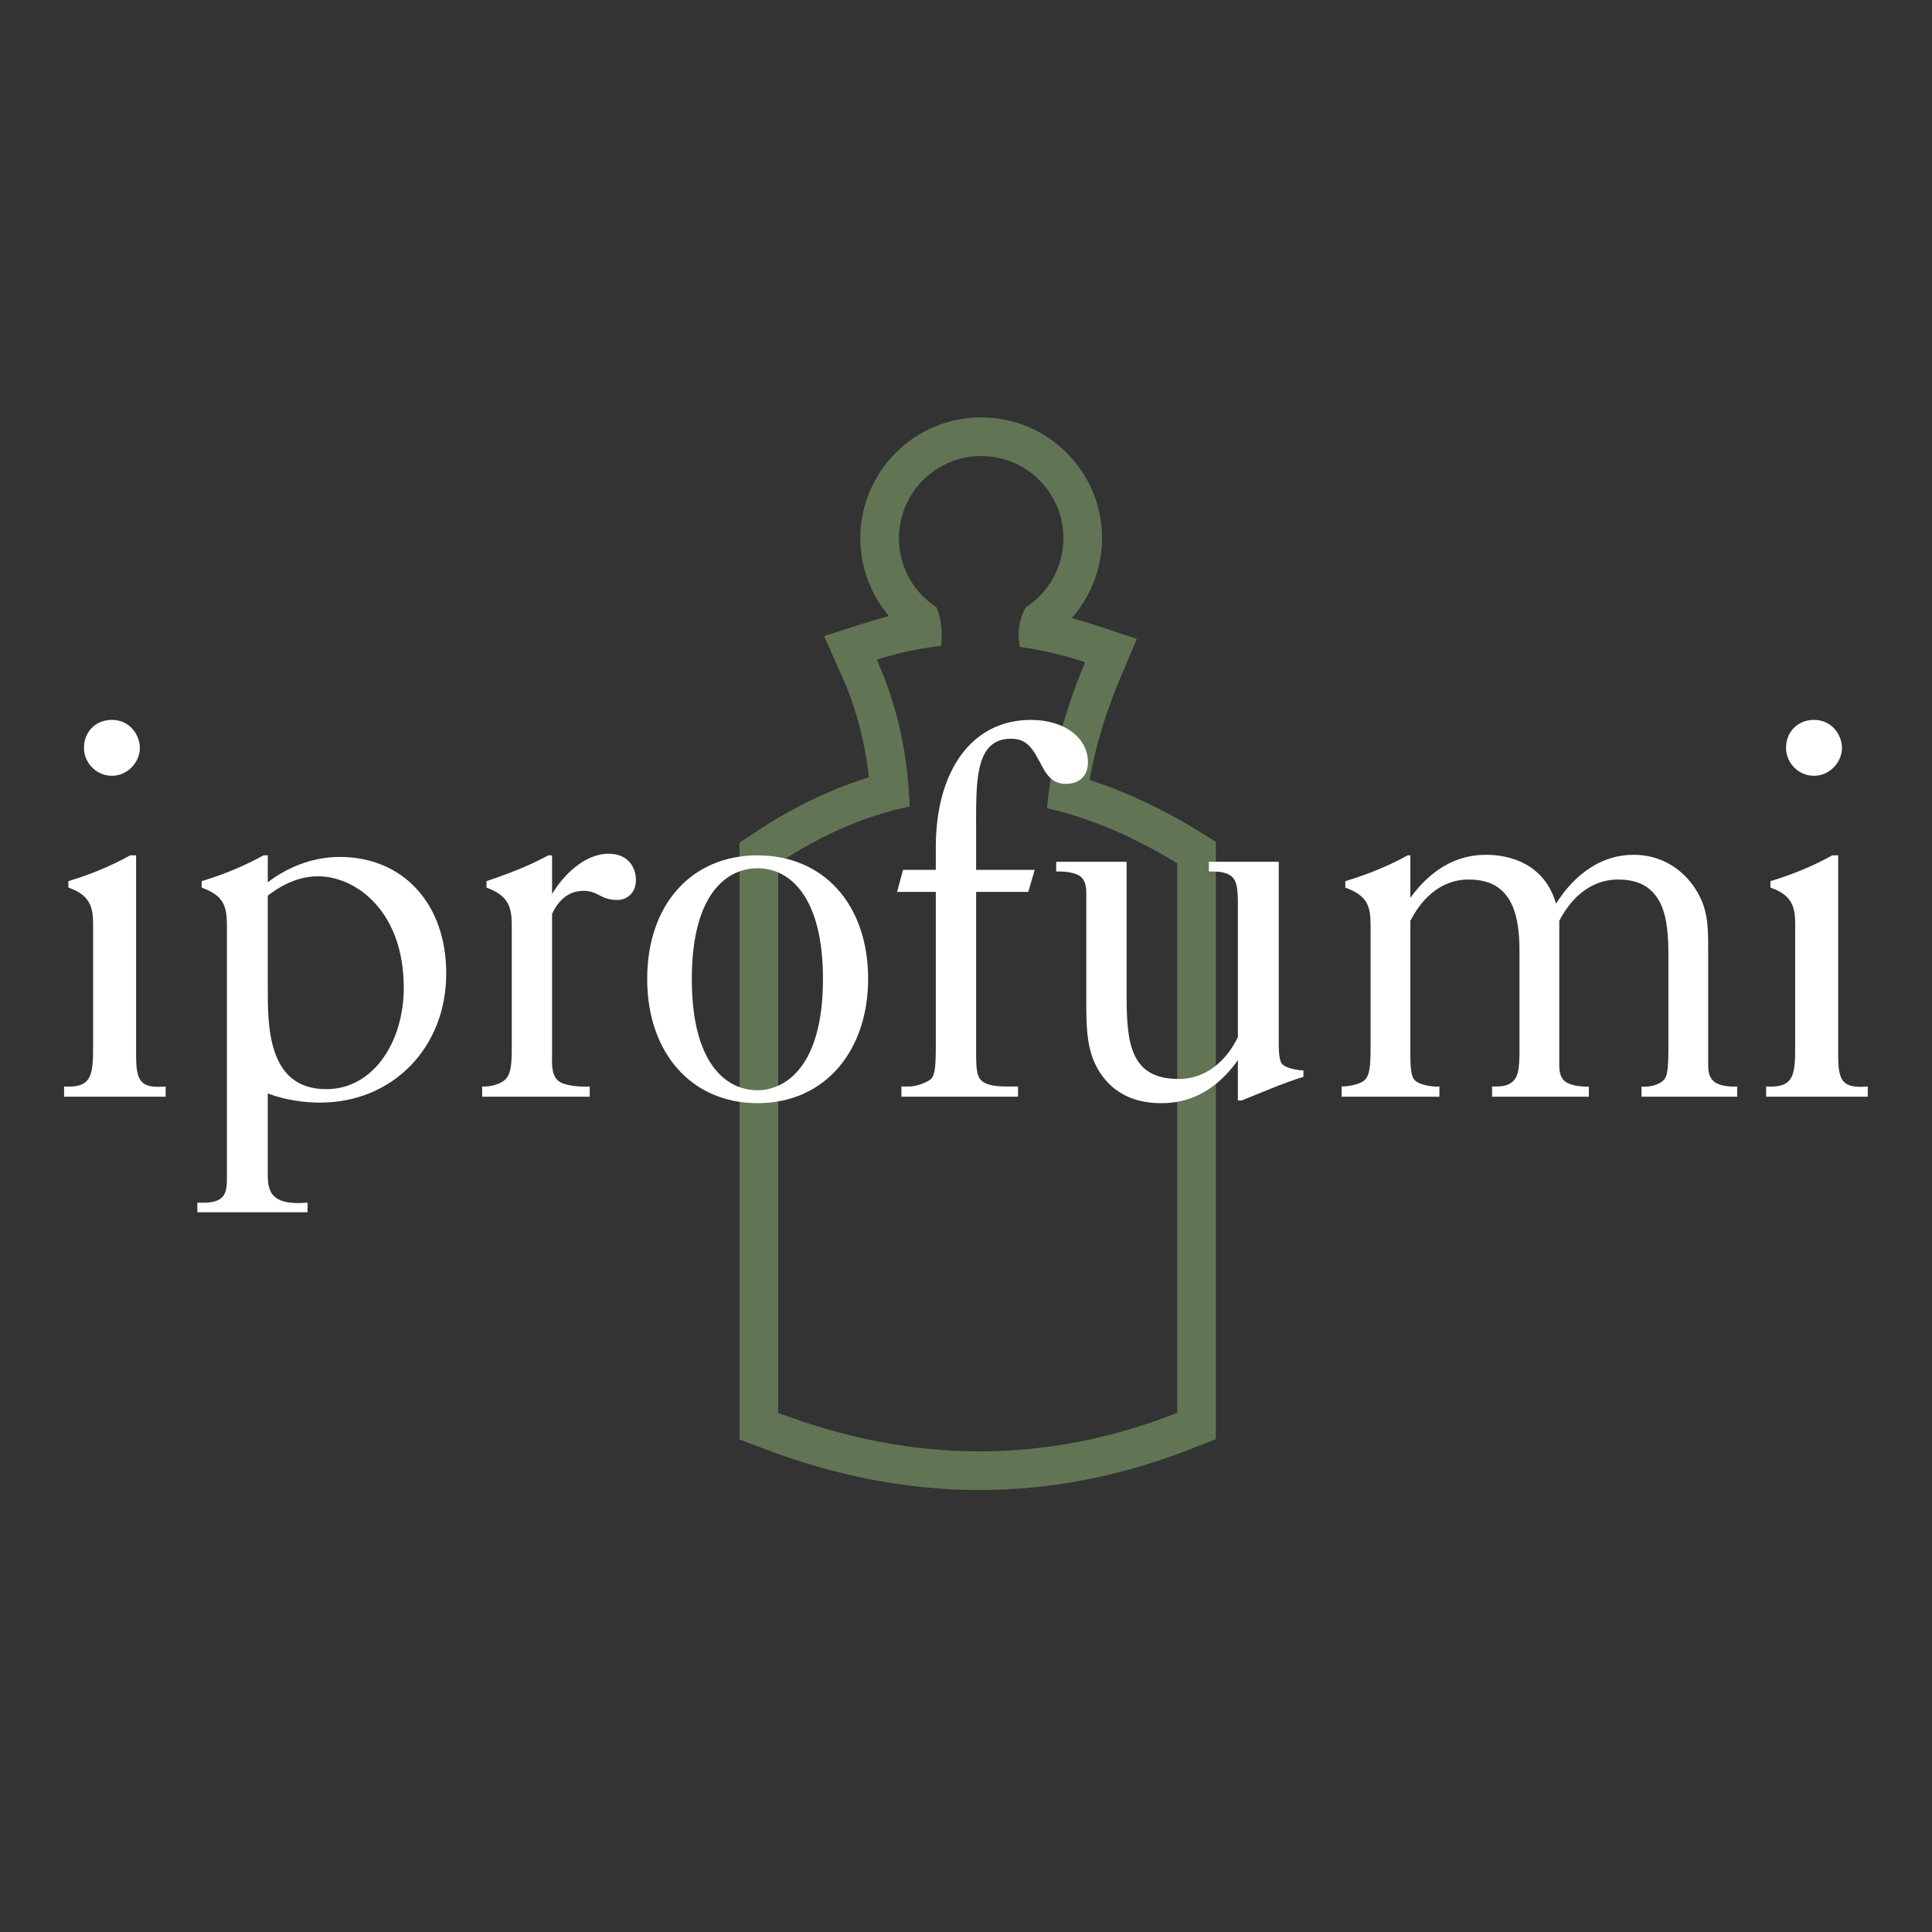 <?xml version="1.0" encoding="UTF-8"?>
<!DOCTYPE svg PUBLIC "-//W3C//DTD SVG 1.1//EN" "http://www.w3.org/Graphics/SVG/1.1/DTD/svg11.dtd">
<!-- Creator: CorelDRAW 2021 (64-Bit) -->
<svg xmlns="http://www.w3.org/2000/svg" xml:space="preserve" width="2000mm" height="2000mm" version="1.1" style="shape-rendering:geometricPrecision; text-rendering:geometricPrecision; image-rendering:optimizeQuality; fill-rule:evenodd; clip-rule:evenodd"
viewBox="0 0 200000 200000"
 xmlns:xlink="http://www.w3.org/1999/xlink"
 xmlns:xodm="http://www.corel.com/coreldraw/odm/2003">
 <rect x="0" y="0" width="200000" height="200000" fill="#333333" stroke="none"/>
 <defs>
  <style type="text/css">
   <![CDATA[
    .fil0 {fill:#617555}
    .fil1 {fill:white;fill-rule:nonzero}
   ]]>
  </style>
 </defs>
 <g id="Слой_x0020_1">
  <g>
   <path class="fil0" d="M78353.52 86043.17c2400.34,-1587.51 4858.65,-2926.89 7375.39,-4016.02 1405.48,-608.24 2812.71,-1130.11 4221.67,-1565.32 -141.17,-1250.96 -344.62,-2508.21 -618.4,-3772.55 -498.03,-2299.97 -1219.12,-4562.14 -2209.95,-6778.51l-1816.72 -4063.8 4254.22 -1358.08c847.15,-270.44 1669.13,-506.09 2466.09,-707.2 -546.69,-644.61 -1027.94,-1344.33 -1433.79,-2089.26 -977.04,-1793.32 -1532.23,-3829.21 -1532.23,-5972.29 0,-3454.77 1400.6,-6582.74 3665.04,-8847.17 2264.43,-2264.44 5392.4,-3665.04 8847.17,-3665.04 3454.75,0 6582.73,1400.6 8847.17,3665.04 2264.43,2264.43 3665.03,5392.41 3665.03,8847.17 0,2146.58 -556.42,4184.59 -1535.39,5978.2 -448.56,821.82 -985.06,1587.04 -1596.43,2282.78 838.17,224.3 1716.16,488.93 2633.72,793.63l4095.74 1360.14 -1673.86 3967.99c-1072.45,2542.31 -1890.44,4963.11 -2486.46,7278.4 -293.97,1141.94 -535.25,2261.81 -727.72,3361.32 1268.1,410.18 2545.03,887.23 3830.83,1431.53 2491.45,1054.64 4936.21,2317.63 7333.8,3790.92l1906.25 1171.37 0 2234.88 0 56889.14 0 2718.19 -2546.87 1000.56c-7241.15,2844.73 -14549.82,4267.11 -21925.98,4267.11 -7355.32,0 -14769.15,-1417.17 -22241.44,-4251.48l-2593.75 -983.84 0 -2750.54 0 -56889.14 0 -2139.73 1796.87 -1188.4zm15810.43 -2556.3c-172.47,-5117.62 -1161.88,-10192.25 -3401.09,-15201.1 2212.77,-706.38 4431.51,-1179.99 6656.1,-1425.58 173.25,-1328.86 49.79,-2657.7 -461.78,-3986.54 -2345.07,-1515.95 -3897.38,-4153.34 -3897.38,-7153.51 0,-4701.17 3811.04,-8512.21 8512.21,-8512.21 4701.16,0 8512.2,3811.04 8512.2,8512.21 0,3004.95 -1557.19,5646.04 -3908.51,7160.84 -720.23,1334.07 -885.98,2698.94 -609.79,4088.37 2250.99,305.02 4507.76,835.34 6770.2,1586.65 -2294.36,5438.93 -3519.71,10434.88 -3949.49,15105.78 4429.03,1011.96 8921.32,2909.47 13478.07,5709.52 0,18963.05 0,37926.09 0,56889.14 -13527.78,5314.48 -27297.13,5314.48 -41308.04,0 0,-18963.05 0,-37926.09 0,-56889.14 4464.95,-2952.98 9000.32,-4919.95 13607.3,-5884.43z"/>
  </g>
  <path class="fil1" d="M11585.37 80309.71c-1613.53,0 -2893.95,-1335.88 -2893.95,-2893.95 0,-1668.99 1224.97,-2893.96 2893.95,-2893.96 1891.57,0 2893.96,1614.68 2893.96,2893.96 0,1503 -1280.42,2893.95 -2893.96,2893.95zm2503.87 28935.73c0,2671.37 445.16,3450.03 3061.46,3227.44l0 1057.46 -10516.83 0 0 -1057.46c2837.35,167.13 3004.48,-1111.76 3004.48,-4117.77l0 -12520.46c0,-1668.99 -112.06,-3115.39 -2560.85,-3950.27l0 -668.13c2783.43,-834.87 4897.58,-1836.11 6399.44,-2671.37l612.3 0 0 20700.56z"/>
  <path class="fil1" d="M27719.55 102123.18c0,4062.32 -55.46,10627.36 6065.94,10627.36 4785.53,0 8012.59,-4784.38 8012.59,-10515.69 0,-7791.53 -4840.98,-11519.22 -8903.3,-11519.22 -2503.86,0 -4452.03,1446.41 -5175.23,2003.63l0 9403.92zm0 19086.64c0,1668.99 -112.06,3672.61 4117.39,3282.52l0 1002.38 -11407.16 0 0 -1002.38c2949.41,167.51 3061.46,-945.79 3061.46,-2669.85l0 -25987.84c0,-2059.08 -334.64,-3115.39 -2616.3,-3950.65l0 -667.75c2782.28,-835.25 4897.58,-1836.11 6399.44,-2669.84l445.17 0 0 2781.9c1836.11,-1392.48 4395.43,-2616.3 7456.89,-2616.3 6511.11,0 11017.45,4785.52 11017.45,12075.29 0,7624.41 -5508.72,13355.72 -13076.53,13355.72 -1503,0 -3449.64,-222.97 -5397.81,-945.79l0 8012.59z"/>
  <path class="fil1" d="M49916.22 112473.26c890.33,56.61 2003.63,-278.03 2447.26,-778.65 558.75,-612.68 614.21,-1670.13 614.21,-3339.12l0 -12520.46c0,-1947.02 -334.64,-3116.54 -2616.3,-3950.26l0 -668.13c3284.04,-1112.92 4840.98,-1836.12 6399.05,-2671.38l390.1 0 0 4005.72c1112.91,-1891.56 3339.12,-4172.84 5843.36,-4172.84 2058.7,0 2838.5,1446.4 2838.5,2726.82 0,1335.5 -945.78,2058.7 -1891.57,2058.7 -1837.64,0 -1949.32,-945.78 -3563.23,-945.78 -1724.06,0 -2726.44,1280.42 -3227.06,2393.33l0 14634.61c0,778.66 -112.06,1947.02 612.67,2614.77 612.29,557.22 2281.28,669.28 3282.52,612.67l0 1057.46 -11129.51 0 0 -1057.46z"/>
  <path class="fil1" d="M71616.49 101343.76c0,9070.43 3784.28,11519.22 6787.61,11519.22 2671.38,0 6789.15,-2170.76 6789.15,-11519.22 0,-8235.55 -3227.44,-11462.62 -6789.15,-11462.62 -3003.33,0 -6787.61,2447.26 -6787.61,11462.62zm6787.61 -12798.5c6844.23,0 11464.15,5063.56 11464.15,12798.5 0,7289.77 -4340.36,12855.09 -11464.15,12855.09 -6787.61,0 -11407.16,-5175.61 -11407.16,-12855.09 0,-7734.94 4619.55,-12798.5 11407.16,-12798.5z"/>
  <path class="fil1" d="M101048.24 109245.82c0,1613.53 167.13,2169.22 445.17,2503.86 555.69,668.13 1834.58,723.2 2781.89,723.2l1112.92 0 0 1057.84 -12074.91 0 0 -1057.84 834.87 0c723.21,0 1947.03,-445.16 2280.14,-834.87 334.63,-388.57 445.54,-1168.75 445.54,-3282.9l0 -16026.71 -4005.72 0 612.3 -2280.13 3393.42 0 0 -2338.26c0,-7845.46 3673.76,-13188.21 9850.23,-13188.21 3449.65,0 5898.44,1837.65 5898.44,4395.81 0,1559.61 -1057.46,2226.21 -2281.28,2226.21 -1392.48,0 -2003.62,-945.78 -2505.39,-1891.57 -833.73,-1558.46 -1389.8,-2782.28 -3170.84,-2782.28 -3839.74,0 -3616.78,4618.4 -3616.78,9794.01l0 3784.29 6064.42 0 -666.6 2280.13 -5397.82 0 0 16917.42z"/>
  <path class="fil1" d="M132374.24 108077.07c0,1558.46 222.58,1947.02 388.57,2114.15 334.63,334.64 1446.4,612.68 2170.75,612.68l0 667.74c-2281.28,723.21 -3339.12,1223.83 -6399.06,2448.79l-390.09 0 0 -4174.37c-3004.48,4229.45 -6454.51,4452.41 -7957.13,4452.41 -4340.36,0 -6119.87,-2559.7 -6843.08,-4117.78 -891.86,-1891.56 -891.86,-4284.9 -891.86,-6343.98l0 -11296.63c0,-555.7 -55.45,-1223.83 -556.07,-1668.99 -501.77,-445.17 -1613.53,-555.69 -2281.28,-555.69l-278.04 0 0 -1002.39 7288.24 0 0 13911.41c0,5064.71 502.15,8569.81 5398.2,8569.81 3006.01,0 5063.56,-2114.16 6121.02,-4340.36l0 -13855.95c0,-1390.95 -111.67,-2115.69 -445.17,-2559.32 -555.69,-723.2 -1724.05,-723.2 -2281.27,-723.2l-278.04 0 0 -1002.39 7234.31 0 0 18864.06z"/>
  <path class="fil1" d="M138878.85 112473.26c723.2,0 1947.03,-222.96 2392.19,-668.12 501.77,-445.17 612.68,-1390.95 612.68,-3449.65l0 -12520.46c0,-2058.7 -334.64,-3116.54 -2616.3,-3950.26l0 -668.13c2783.42,-834.88 4953.03,-1836.12 6456.04,-2671.38l278.03 0 0 4395.82c3116.54,-4284.91 6509.58,-4450.89 7902.06,-4450.89 1168.37,0 5786.38,222.58 7177.72,5063.56 1335.49,-2171.13 4006.86,-5063.56 8014.11,-5063.56 3615.63,0 5842.98,2281.28 6844.22,4283.38 890.33,1725.97 890.33,3506.63 890.33,5510.25l0 12019.84c0,500.62 55.46,1168.37 556.08,1612.38 500.62,501.77 1779.51,613.83 2447.26,557.22l0 1057.46 -9903.01 0 0 -1057.46c723.2,111.68 1947.02,-167.51 2392.19,-778.65 222.58,-334.64 388.56,-890.33 388.56,-2949.41l0 -10183.34c0,-2671.37 -388.56,-4062.32 -723.2,-4840.98 -890.33,-1948.17 -2392.19,-2671.37 -4507.49,-2671.37 -3059.93,0 -5063.56,2281.28 -6064.8,4284.9l0 14969.25c0,500.62 55.46,1168.37 556.08,1612.38 500.61,445.17 1782.19,613.83 2505.39,557.22l0 1057.46 -10017.75 0 0 -1057.46 222.59 0c668.13,0 1503,0 2059.08,-668.12 445.16,-500.24 555.69,-1390.95 555.69,-3059.94l0 -10240.33c0,-1834.58 -165.98,-3505.1 -778.28,-4839.44 -890.71,-1892.72 -2392.18,-2615.92 -4507.87,-2615.92 -3059.93,0 -5008.1,2281.28 -6008.96,4284.9l0 13911.41c0,1668.99 165.6,2281.66 445.17,2559.32 445.16,500.61 1780.66,724.73 2559.31,668.12l0 1057.46 -10127.12 0 0 -1057.46z"/>
  <path class="fil1" d="M187784.28 80309.71c-1613.91,0 -2893.95,-1335.88 -2893.95,-2893.95 0,-1668.99 1224.97,-2893.96 2893.95,-2893.96 1891.57,0 2893.96,1614.68 2893.96,2893.96 0,1503 -1280.43,2893.95 -2893.96,2893.95zm2503.86 28935.73c0,2671.37 446.7,3450.03 3061.47,3227.44l0 1057.46 -10518.36 0 0 -1057.46c2838.88,167.13 3006.01,-1111.76 3006.01,-4117.77l0 -12520.46c0,-1668.99 -110.53,-3115.39 -2560.85,-3950.27l0 -668.13c2783.43,-834.87 4897.58,-1836.11 6399.44,-2671.37l612.29 0 0 20700.56z"/>
 </g>
</svg>
